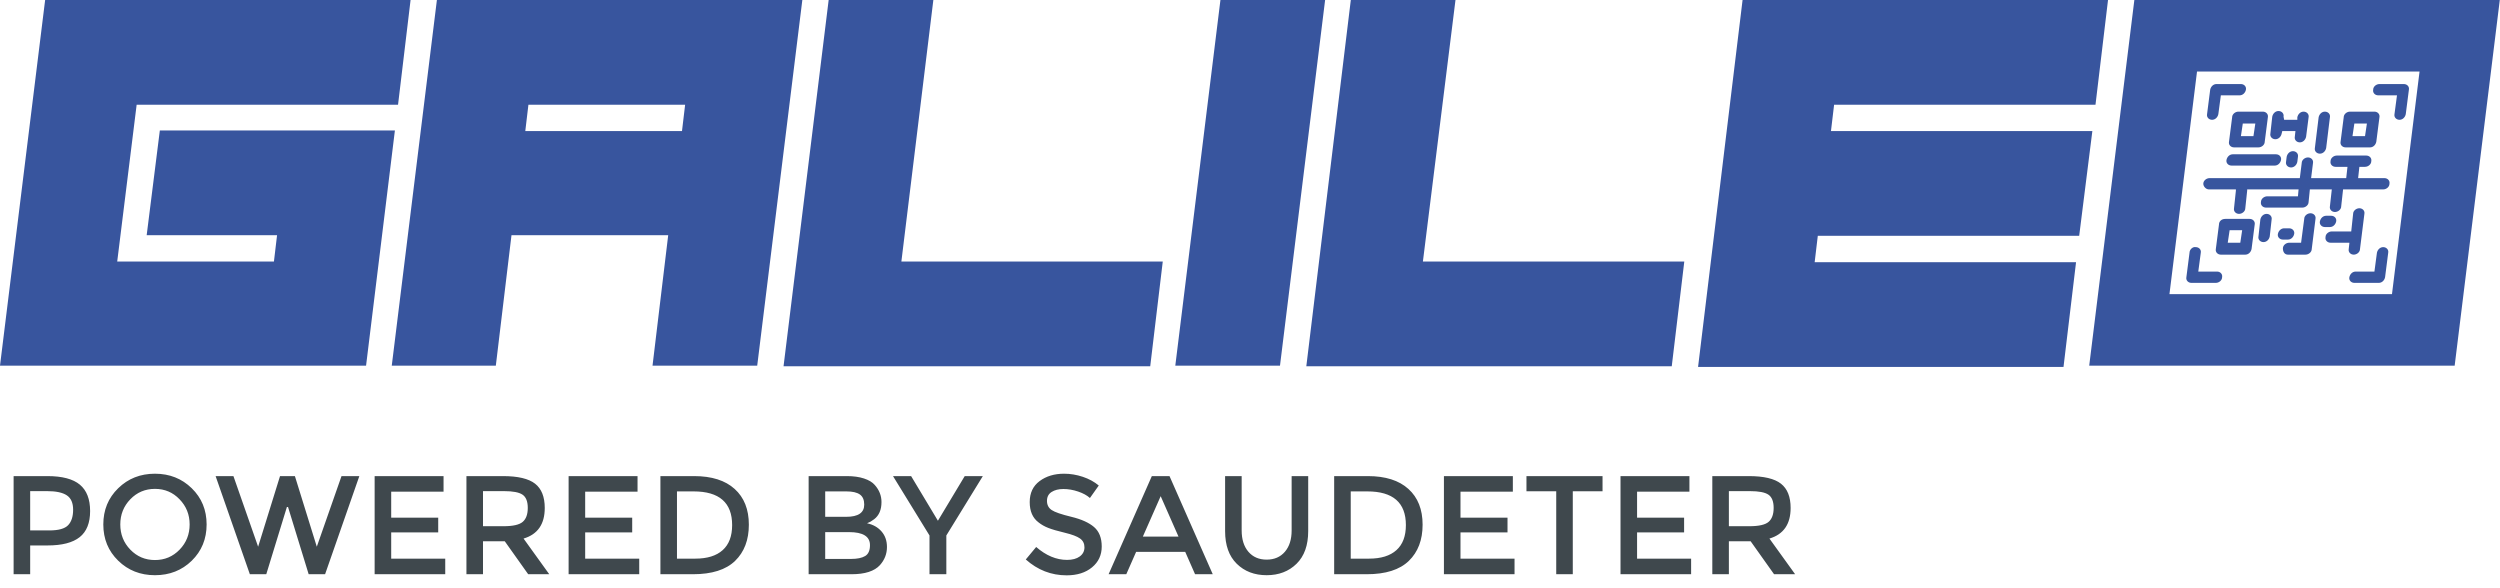 <?xml version="1.0" encoding="UTF-8"?>
<svg width="200px" height="47px" viewBox="0 0 200 47" version="1.1" xmlns="http://www.w3.org/2000/svg" xmlns:xlink="http://www.w3.org/1999/xlink">
    <title>Logo Galileo</title>
    <g id="Symbols" stroke="none" stroke-width="1" fill="none" fill-rule="evenodd">
        <g id="Components-/-Footer" transform="translate(-180, -87)">
            <g id="Group" transform="translate(180, 87)">
                <g fill="#38559E" id="Logo">
                    <g id="Group" fill-rule="nonzero">
                        <polygon id="Path" points="32.846 0 31.843 8.379 10.932 8.379 9.377 20.924 21.914 20.924 22.165 18.816 11.734 18.816 12.787 10.437 31.592 10.437 29.285 29.253 0 29.253 3.611 0"></polygon>
                        <path d="M34.952,0 L64.187,0 L60.577,29.253 L52.202,29.253 L53.456,18.816 L40.919,18.816 L39.666,29.253 L31.341,29.253 L34.952,0 Z M42.273,8.379 L42.023,10.487 L54.559,10.487 L54.81,8.379 L42.273,8.379 Z" id="Shape"></path>
                        <polygon id="Path" points="66.293 0 74.668 0 72.11 20.924 93.021 20.924 92.018 29.303 62.683 29.303"></polygon>
                        <polygon id="Path" points="102.399 29.253 94.024 29.253 97.635 0 106.009 0"></polygon>
                        <polygon id="Path" points="108.065 0 116.439 0 113.832 20.924 134.743 20.924 133.74 29.303 104.505 29.303"></polygon>
                        <polygon id="Path" points="168.642 0 167.639 8.379 146.728 8.379 146.477 10.487 167.388 10.487 166.335 18.866 145.424 18.866 145.173 20.974 166.084 20.974 165.081 29.353 135.846 29.353 139.406 0"></polygon>
                        <path d="M170.748,0 L199.983,0 L196.373,29.253 L167.137,29.253 L170.748,0 Z M175.762,5.72 L173.556,23.533 L191.358,23.533 L193.564,5.72 L175.762,5.72 Z" id="Shape"></path>
                    </g>
                    <path d="M177.467,9.132 C177.417,9.383 177.217,9.584 176.966,9.584 C176.715,9.584 176.515,9.383 176.565,9.132 L176.815,7.175 C176.866,6.924 177.066,6.724 177.317,6.724 L179.273,6.724 C179.523,6.724 179.724,6.924 179.674,7.175 C179.624,7.426 179.423,7.627 179.172,7.627 L177.668,7.627 L177.467,9.132 Z M182.632,19.167 C182.382,19.167 182.181,18.967 182.231,18.716 C182.281,18.465 182.482,18.264 182.733,18.264 L183.134,18.264 C183.385,18.264 183.585,18.465 183.535,18.716 C183.485,18.967 183.284,19.167 183.034,19.167 L182.632,19.167 Z M183.786,12.946 C183.736,13.196 183.535,13.397 183.284,13.397 C183.034,13.397 182.833,13.196 182.883,12.946 L182.933,12.544 C182.983,12.293 183.184,12.093 183.435,12.093 C183.686,12.093 183.886,12.293 183.836,12.544 L183.786,12.946 Z M185.992,18.164 C185.742,18.164 185.541,17.963 185.591,17.712 C185.641,17.461 185.842,17.261 186.093,17.261 L186.494,17.261 C186.744,17.261 186.945,17.461 186.895,17.712 C186.845,17.963 186.644,18.164 186.393,18.164 L185.992,18.164 Z M176.715,15.153 L178.871,15.153 C178.871,15.203 178.871,15.203 178.871,15.254 L178.721,16.659 C178.671,16.909 178.871,17.11 179.122,17.11 C179.373,17.11 179.624,16.909 179.624,16.659 L179.774,15.254 C179.774,15.203 179.774,15.203 179.774,15.153 L183.886,15.153 L183.836,15.705 L181.379,15.705 C181.128,15.705 180.877,15.906 180.877,16.157 C180.827,16.408 181.028,16.608 181.279,16.608 L184.187,16.608 C184.438,16.608 184.688,16.408 184.688,16.157 L184.789,15.153 L186.544,15.153 L186.393,16.508 C186.343,16.759 186.544,16.96 186.795,16.96 C187.045,16.96 187.296,16.759 187.296,16.508 L187.446,15.153 L190.656,15.153 C190.907,15.153 191.157,14.953 191.157,14.702 C191.207,14.451 191.007,14.25 190.756,14.25 L188.65,14.25 L188.75,13.347 L189.202,13.347 C189.452,13.347 189.703,13.146 189.703,12.895 C189.753,12.644 189.553,12.444 189.302,12.444 L186.945,12.444 C186.694,12.444 186.444,12.644 186.444,12.895 C186.393,13.146 186.594,13.347 186.845,13.347 L187.798,13.347 L187.697,14.25 L184.889,14.25 L185.039,13.046 C185.09,12.795 184.889,12.594 184.638,12.594 C184.388,12.594 184.137,12.795 184.137,13.046 L183.986,14.25 L176.765,14.25 C176.515,14.25 176.264,14.451 176.264,14.702 C176.264,14.902 176.464,15.153 176.715,15.153 Z M185.491,9.383 C185.541,9.132 185.742,8.931 185.992,8.931 C186.243,8.931 186.444,9.132 186.393,9.383 L186.093,11.842 C186.042,12.093 185.842,12.293 185.591,12.293 C185.34,12.293 185.14,12.093 185.19,11.842 L185.491,9.383 Z M182.733,9.584 L183.786,9.584 L183.786,9.383 C183.836,9.132 184.037,8.931 184.287,8.931 C184.538,8.931 184.739,9.132 184.688,9.383 L184.488,10.938 C184.438,11.189 184.237,11.39 183.986,11.39 C183.736,11.39 183.535,11.189 183.585,10.938 L183.635,10.487 L182.582,10.487 L182.532,10.688 C182.482,10.938 182.281,11.139 182.031,11.139 C181.78,11.139 181.579,10.938 181.63,10.688 L181.78,9.333 C181.83,9.082 182.031,8.881 182.281,8.881 C182.532,8.881 182.733,9.082 182.683,9.333 L182.733,9.584 Z M178.52,13.247 C178.27,13.247 178.069,13.046 178.119,12.795 C178.169,12.544 178.37,12.343 178.621,12.343 L182.081,12.343 C182.332,12.343 182.532,12.544 182.482,12.795 C182.432,13.046 182.231,13.247 181.981,13.247 L178.52,13.247 Z M187.948,19.469 L187.898,19.92 C187.848,20.171 188.048,20.372 188.299,20.372 C188.55,20.372 188.8,20.171 188.8,19.92 L189.151,17.11 C189.202,16.859 189.001,16.659 188.75,16.659 C188.5,16.659 188.249,16.859 188.249,17.11 L188.098,18.515 L186.544,18.515 C186.293,18.515 186.042,18.716 186.042,18.967 C185.992,19.218 186.193,19.418 186.444,19.418 L187.948,19.418 L187.948,19.469 Z M183.034,20.372 L184.438,20.372 C184.688,20.372 184.939,20.171 184.939,19.92 L185.24,17.512 C185.29,17.261 185.09,17.06 184.839,17.06 C184.588,17.06 184.337,17.261 184.337,17.512 L184.087,19.418 L183.134,19.418 C182.883,19.418 182.632,19.619 182.632,19.87 C182.632,20.171 182.783,20.372 183.034,20.372 Z M180.827,17.562 C180.877,17.311 181.078,17.11 181.329,17.11 C181.579,17.11 181.78,17.311 181.73,17.562 L181.579,18.917 C181.529,19.167 181.329,19.368 181.078,19.368 C180.827,19.368 180.627,19.167 180.677,18.917 L180.827,17.562 Z M178.019,17.512 L179.975,17.512 C180.225,17.512 180.426,17.712 180.376,17.963 L180.125,19.92 C180.075,20.171 179.874,20.372 179.624,20.372 L177.668,20.372 C177.417,20.372 177.217,20.171 177.267,19.92 L177.518,17.963 C177.518,17.712 177.718,17.512 178.019,17.512 Z M179.373,18.415 L178.37,18.415 L178.22,19.418 L179.223,19.418 L179.373,18.415 Z M187.998,8.931 L189.954,8.931 C190.205,8.931 190.405,9.132 190.355,9.383 L190.104,11.34 C190.054,11.591 189.854,11.791 189.603,11.791 L187.647,11.791 C187.396,11.791 187.196,11.591 187.246,11.34 L187.497,9.383 C187.497,9.132 187.747,8.931 187.998,8.931 Z M189.352,9.885 L188.349,9.885 L188.199,10.888 L189.202,10.888 L189.352,9.885 Z M179.072,8.931 C178.821,8.931 178.571,9.132 178.571,9.383 L178.32,11.34 C178.27,11.591 178.47,11.791 178.721,11.791 L180.677,11.791 C180.927,11.791 181.178,11.591 181.178,11.34 L181.429,9.383 C181.479,9.132 181.279,8.931 181.028,8.931 L179.072,8.931 Z M180.426,9.885 L180.276,10.888 L179.273,10.888 L179.423,9.885 L180.426,9.885 Z M190.154,20.221 C190.205,19.97 190.405,19.77 190.656,19.77 C190.907,19.77 191.107,19.97 191.057,20.221 L190.806,22.178 C190.756,22.429 190.556,22.63 190.305,22.63 L188.349,22.63 C188.098,22.63 187.898,22.429 187.948,22.178 C187.998,21.927 188.199,21.726 188.449,21.726 L189.954,21.726 L190.154,20.221 Z M175.161,20.221 L174.91,22.178 C174.86,22.429 175.06,22.63 175.311,22.63 L177.267,22.63 C177.518,22.63 177.768,22.429 177.768,22.178 C177.818,21.927 177.618,21.726 177.367,21.726 L175.863,21.726 L176.063,20.221 C176.113,19.97 175.913,19.77 175.662,19.77 C175.411,19.719 175.161,19.97 175.161,20.221 Z M192.461,9.132 L192.712,7.175 C192.762,6.924 192.561,6.724 192.311,6.724 L190.355,6.724 C190.104,6.724 189.854,6.924 189.854,7.175 C189.803,7.426 190.004,7.627 190.255,7.627 L191.759,7.627 L191.558,9.132 C191.508,9.383 191.709,9.584 191.96,9.584 C192.21,9.584 192.411,9.383 192.461,9.132 Z" id="Shape"></path>
                </g>
                <path d="M2.414,45.938 L2.414,43.636 L3.807,43.636 C4.96,43.636 5.815,43.415 6.373,42.973 C6.93,42.531 7.209,41.835 7.209,40.884 C7.209,39.934 6.936,39.23 6.389,38.773 C5.843,38.317 4.975,38.088 3.784,38.088 L3.784,38.088 L1.089,38.088 L1.089,45.938 L2.414,45.938 Z M3.953,42.434 L2.414,42.434 L2.414,39.29 L3.762,39.29 C4.48,39.29 5.008,39.402 5.345,39.627 C5.682,39.851 5.85,40.235 5.85,40.778 C5.85,41.32 5.718,41.732 5.452,42.013 C5.186,42.294 4.686,42.434 3.953,42.434 L3.953,42.434 Z M12.397,46.016 C13.565,46.016 14.546,45.631 15.339,44.859 C16.133,44.081 16.529,43.113 16.529,41.957 C16.529,40.8 16.133,39.834 15.339,39.06 C14.546,38.285 13.565,37.897 12.397,37.897 C11.229,37.897 10.248,38.285 9.455,39.06 C8.661,39.834 8.265,40.8 8.265,41.957 C8.265,43.113 8.661,44.079 9.455,44.854 C10.248,45.629 11.229,46.016 12.397,46.016 Z M12.397,44.803 C11.618,44.803 10.962,44.526 10.426,43.972 C9.891,43.418 9.623,42.747 9.623,41.957 C9.623,41.167 9.891,40.495 10.426,39.941 C10.962,39.387 11.618,39.11 12.397,39.11 C13.176,39.11 13.831,39.387 14.362,39.941 C14.901,40.495 15.171,41.167 15.171,41.957 C15.171,42.747 14.903,43.418 14.368,43.972 C13.832,44.526 13.176,44.803 12.397,44.803 Z M21.302,45.938 L22.952,40.559 L23.042,40.559 L24.693,45.938 L26.007,45.938 L28.747,38.088 L27.321,38.088 L25.344,43.737 L23.592,38.088 L22.402,38.088 L20.65,43.737 L18.674,38.088 L17.248,38.088 L19.988,45.938 L21.302,45.938 Z M35.619,45.938 L35.619,44.691 L31.296,44.691 L31.296,42.591 L35.057,42.591 L35.057,41.412 L31.296,41.412 L31.296,39.335 L35.484,39.335 L35.484,38.088 L29.971,38.088 L29.971,45.938 L35.619,45.938 Z M38.64,45.938 L38.64,43.299 L40.38,43.299 L42.255,45.938 L43.94,45.938 L41.885,43.085 C43.015,42.748 43.58,41.932 43.58,40.637 C43.58,39.746 43.322,39.099 42.806,38.695 C42.289,38.29 41.432,38.088 40.234,38.088 L40.234,38.088 L37.315,38.088 L37.315,45.938 L38.64,45.938 Z M40.29,42.097 L38.64,42.097 L38.64,39.29 L40.324,39.29 C41.035,39.29 41.529,39.385 41.806,39.576 C42.083,39.767 42.222,40.119 42.222,40.632 C42.222,41.145 42.087,41.517 41.817,41.749 C41.548,41.981 41.039,42.097 40.29,42.097 L40.29,42.097 Z M51.138,45.938 L51.138,44.691 L46.814,44.691 L46.814,42.591 L50.576,42.591 L50.576,41.412 L46.814,41.412 L46.814,39.335 L51.003,39.335 L51.003,38.088 L45.489,38.088 L45.489,45.938 L51.138,45.938 Z M55.438,45.938 C56.951,45.938 58.074,45.582 58.807,44.871 C59.541,44.16 59.908,43.194 59.908,41.974 C59.908,40.753 59.53,39.801 58.773,39.116 C58.017,38.431 56.936,38.088 55.528,38.088 L55.528,38.088 L52.833,38.088 L52.833,45.938 L55.438,45.938 Z M55.629,44.691 L54.158,44.691 L54.158,39.312 L55.483,39.312 C57.542,39.312 58.571,40.211 58.571,42.007 C58.571,42.891 58.319,43.559 57.813,44.012 C57.308,44.465 56.58,44.691 55.629,44.691 L55.629,44.691 Z M68.127,45.938 C69.198,45.938 69.954,45.694 70.396,45.208 C70.77,44.788 70.957,44.306 70.957,43.759 C70.957,43.265 70.813,42.851 70.525,42.518 C70.237,42.185 69.849,41.966 69.363,41.861 C69.497,41.801 69.591,41.758 69.643,41.732 C69.696,41.706 69.793,41.64 69.935,41.536 C70.325,41.236 70.519,40.78 70.519,40.166 C70.519,39.657 70.34,39.2 69.98,38.796 C69.793,38.579 69.507,38.406 69.121,38.279 C68.736,38.152 68.277,38.088 67.746,38.088 L67.746,38.088 L64.691,38.088 L64.691,45.938 L68.127,45.938 Z M67.701,41.345 L66.016,41.345 L66.016,39.312 L67.712,39.312 C68.198,39.312 68.558,39.395 68.79,39.559 C69.022,39.724 69.138,39.994 69.138,40.368 C69.138,41.019 68.659,41.345 67.701,41.345 L67.701,41.345 Z M68.094,44.714 L66.016,44.714 L66.016,42.569 L67.925,42.569 C69.041,42.569 69.598,42.917 69.598,43.613 C69.598,44.04 69.469,44.33 69.211,44.483 C68.953,44.637 68.58,44.714 68.094,44.714 L68.094,44.714 Z M75.707,45.938 L75.707,42.838 L78.627,38.088 L77.178,38.088 L75.033,41.659 L72.889,38.088 L71.44,38.088 L74.36,42.838 L74.36,45.938 L75.707,45.938 Z M85.33,46.027 C86.169,46.027 86.846,45.814 87.363,45.387 C87.879,44.961 88.138,44.405 88.138,43.72 C88.138,43.035 87.934,42.516 87.526,42.164 C87.118,41.813 86.511,41.539 85.707,41.345 C84.902,41.15 84.376,40.969 84.129,40.8 C83.882,40.632 83.758,40.388 83.758,40.07 C83.758,39.752 83.882,39.514 84.129,39.357 C84.376,39.2 84.69,39.121 85.072,39.121 C85.461,39.121 85.854,39.189 86.251,39.324 C86.648,39.458 86.962,39.63 87.194,39.84 L87.194,39.84 L87.902,38.841 C87.543,38.541 87.116,38.309 86.622,38.144 C86.128,37.98 85.63,37.897 85.128,37.897 C84.35,37.897 83.697,38.094 83.169,38.487 C82.641,38.88 82.377,39.44 82.377,40.166 C82.377,40.892 82.609,41.431 83.073,41.783 C83.305,41.97 83.571,42.121 83.871,42.237 C84.17,42.354 84.608,42.481 85.184,42.619 C85.761,42.758 86.167,42.911 86.403,43.08 C86.639,43.248 86.757,43.484 86.757,43.787 C86.757,44.09 86.631,44.334 86.38,44.517 C86.13,44.7 85.791,44.792 85.364,44.792 C84.511,44.792 83.687,44.448 82.894,43.759 L82.894,43.759 L82.063,44.758 C83.013,45.604 84.103,46.027 85.33,46.027 Z M90.103,45.938 L90.889,44.152 L94.819,44.152 L95.605,45.938 L97.02,45.938 L93.561,38.088 L92.147,38.088 L88.688,45.938 L90.103,45.938 Z M94.28,42.928 L91.428,42.928 L92.854,39.694 L94.28,42.928 Z M101.332,46.016 C102.305,46.016 103.102,45.711 103.724,45.101 C104.345,44.491 104.656,43.621 104.656,42.49 L104.656,42.49 L104.656,38.088 L103.331,38.088 L103.331,42.434 C103.331,43.153 103.151,43.722 102.792,44.141 C102.432,44.56 101.946,44.77 101.332,44.77 C100.718,44.77 100.232,44.56 99.872,44.141 C99.513,43.722 99.333,43.153 99.333,42.434 L99.333,42.434 L99.333,38.088 L98.008,38.088 L98.008,42.49 C98.008,43.621 98.319,44.491 98.94,45.101 C99.562,45.711 100.359,46.016 101.332,46.016 Z M109.338,45.938 C110.851,45.938 111.974,45.582 112.707,44.871 C113.441,44.16 113.808,43.194 113.808,41.974 C113.808,40.753 113.43,39.801 112.673,39.116 C111.917,38.431 110.836,38.088 109.428,38.088 L109.428,38.088 L106.733,38.088 L106.733,45.938 L109.338,45.938 Z M109.529,44.691 L108.058,44.691 L108.058,39.312 L109.383,39.312 C111.442,39.312 112.471,40.211 112.471,42.007 C112.471,42.891 112.219,43.559 111.713,44.012 C111.208,44.465 110.48,44.691 109.529,44.691 L109.529,44.691 Z M121.163,45.938 L121.163,44.691 L116.839,44.691 L116.839,42.591 L120.601,42.591 L120.601,41.412 L116.839,41.412 L116.839,39.335 L121.028,39.335 L121.028,38.088 L115.514,38.088 L115.514,45.938 L121.163,45.938 Z M125.823,45.938 L125.823,39.301 L128.203,39.301 L128.203,38.088 L122.117,38.088 L122.117,39.301 L124.498,39.301 L124.498,45.938 L125.823,45.938 Z M135.289,45.938 L135.289,44.691 L130.966,44.691 L130.966,42.591 L134.728,42.591 L134.728,41.412 L130.966,41.412 L130.966,39.335 L135.154,39.335 L135.154,38.088 L129.641,38.088 L129.641,45.938 L135.289,45.938 Z M138.31,45.938 L138.31,43.299 L140.05,43.299 L141.925,45.938 L143.61,45.938 L141.555,43.085 C142.685,42.748 143.25,41.932 143.25,40.637 C143.25,39.746 142.992,39.099 142.476,38.695 C141.959,38.29 141.102,38.088 139.904,38.088 L139.904,38.088 L136.985,38.088 L136.985,45.938 L138.31,45.938 Z M139.96,42.097 L138.31,42.097 L138.31,39.29 L139.994,39.29 C140.705,39.29 141.199,39.385 141.476,39.576 C141.753,39.767 141.892,40.119 141.892,40.632 C141.892,41.145 141.757,41.517 141.488,41.749 C141.218,41.981 140.709,42.097 139.96,42.097 L139.96,42.097 Z" id="POWEREDBYSAUDETER" fill="#3F484D" fill-rule="nonzero"></path>
            </g>
        </g>
    </g>
</svg>